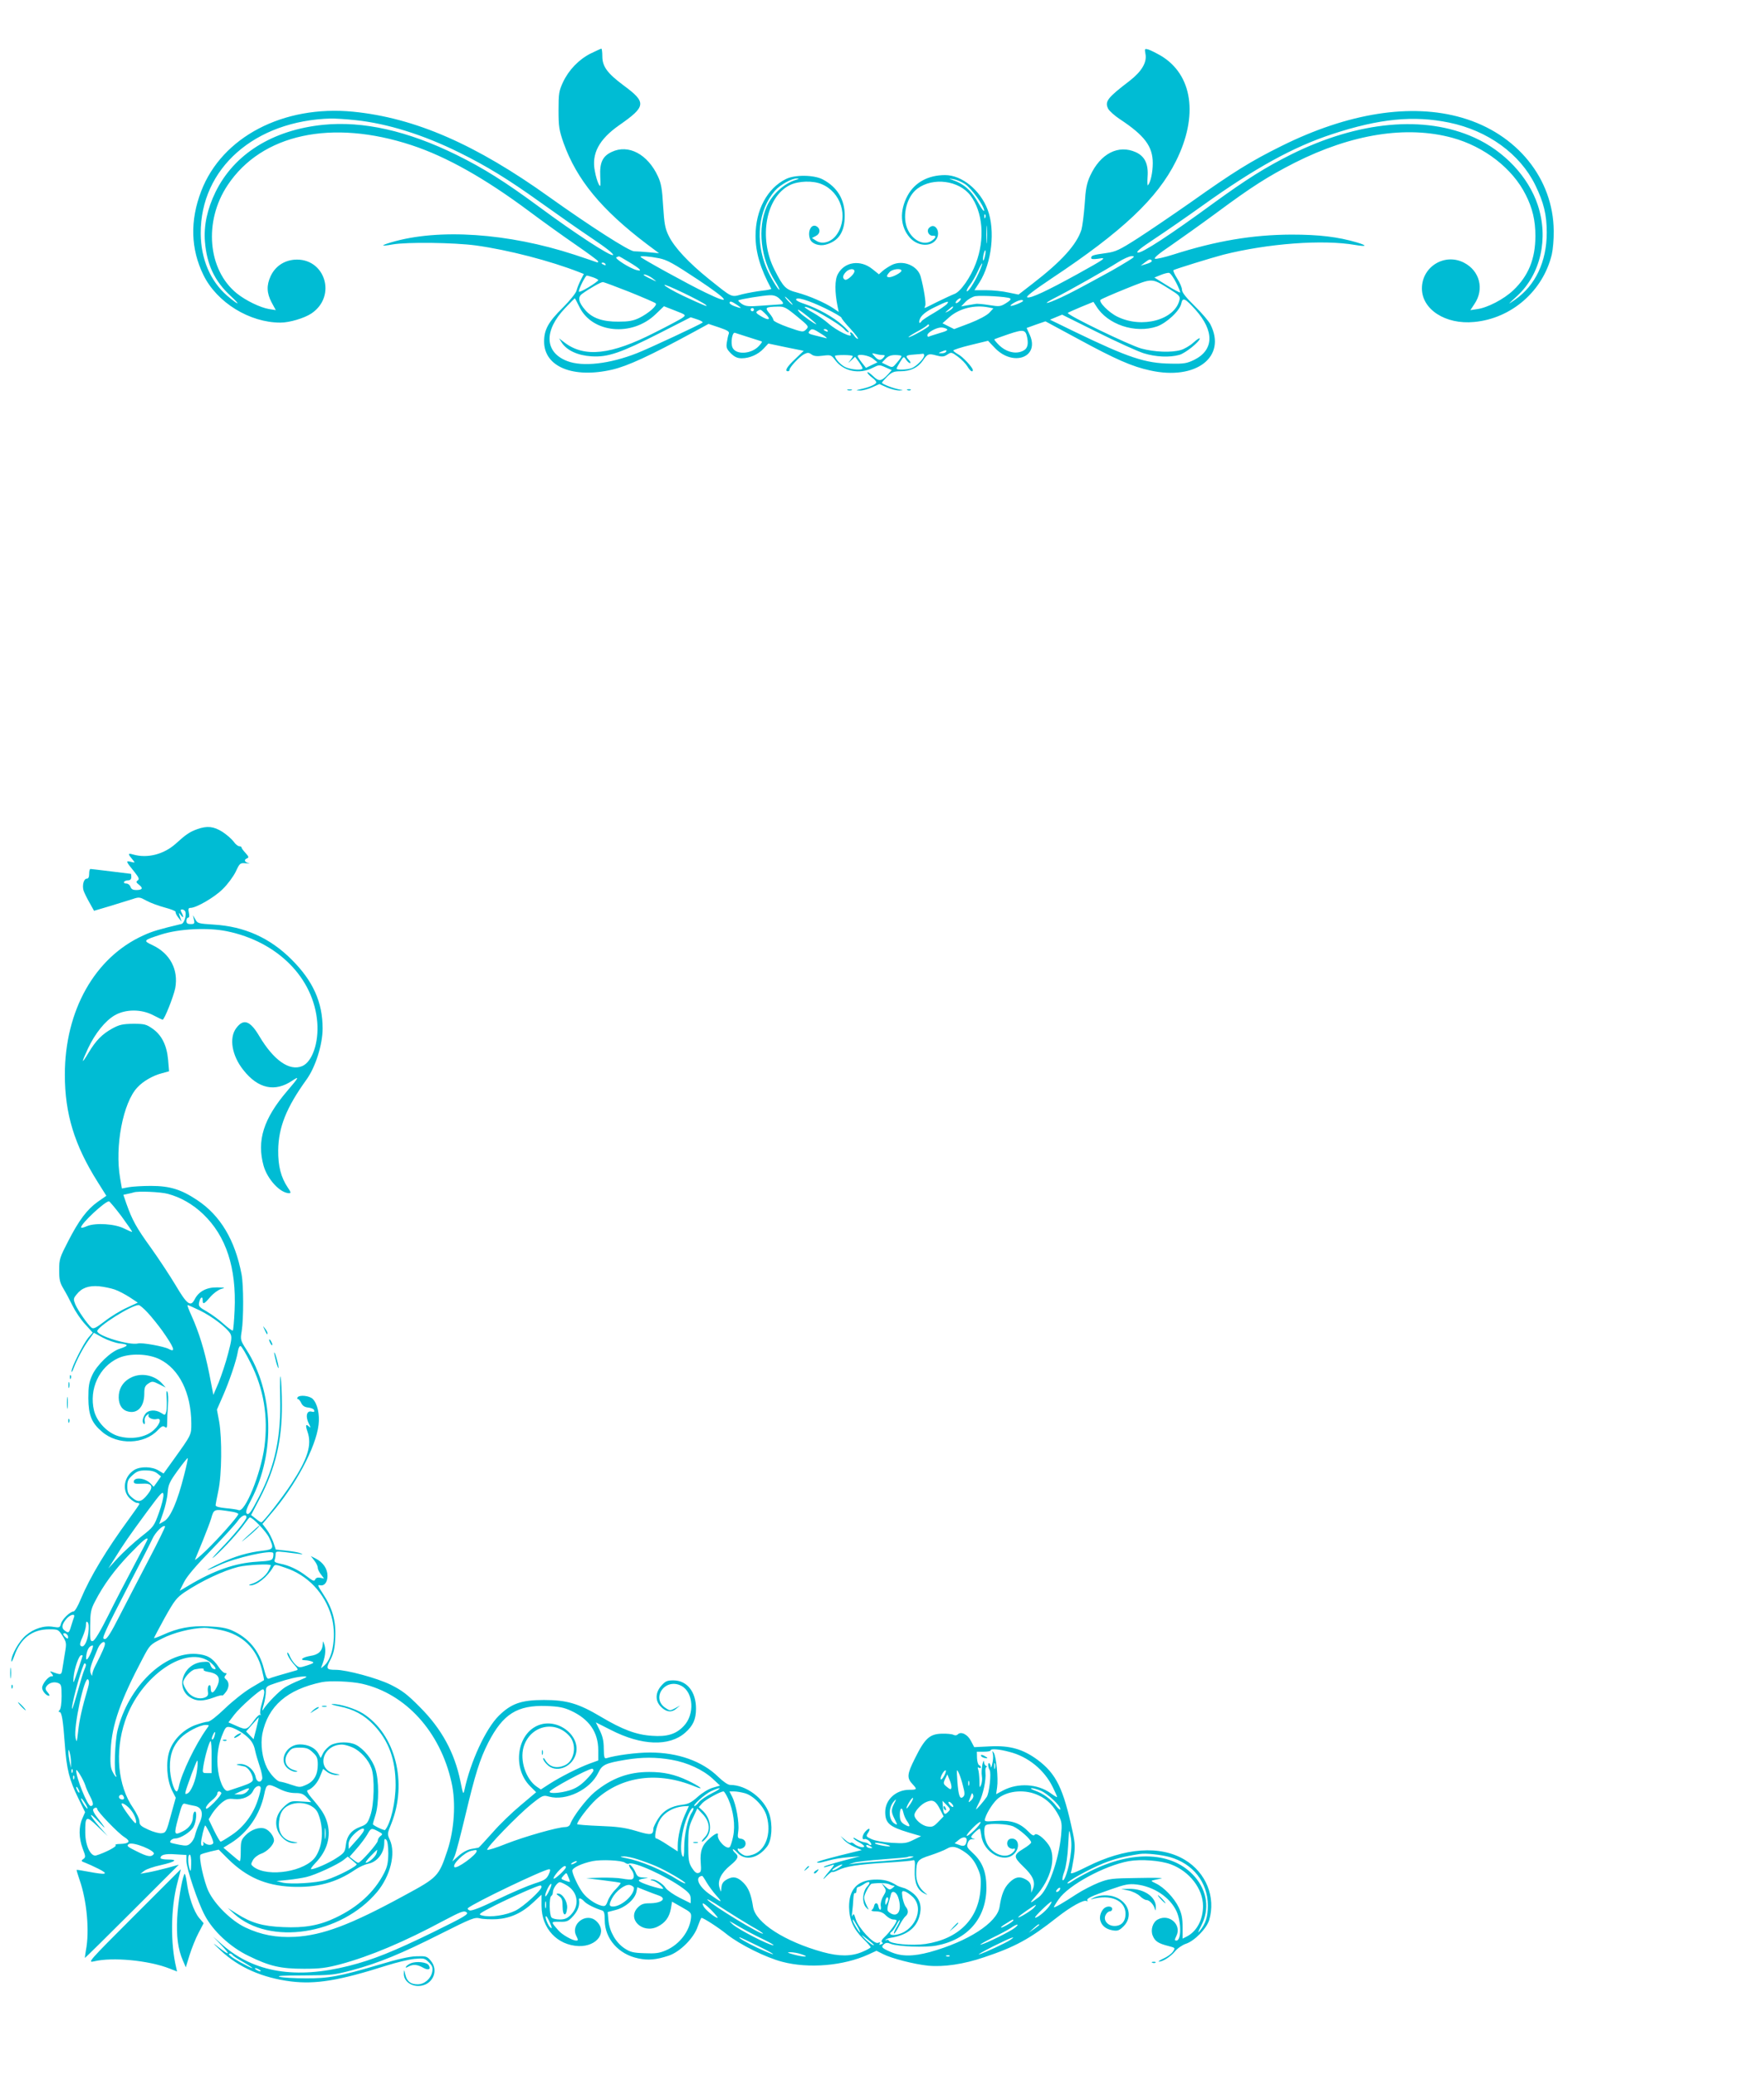 <?xml version="1.0" standalone="no"?>
<!DOCTYPE svg PUBLIC "-//W3C//DTD SVG 20010904//EN"
 "http://www.w3.org/TR/2001/REC-SVG-20010904/DTD/svg10.dtd">
<svg version="1.0" xmlns="http://www.w3.org/2000/svg"
 width="1088pt" height="1280pt" viewBox="0 0 1088 1280"
 preserveAspectRatio="xMidYMid meet">
<g transform="translate(0,1280) scale(0.1,-0.1)"
fill="#00bcd4" stroke="none">
<path d="M3643 12470 c-73 -37 -135 -101 -171 -178 -24 -52 -27 -68 -27 -172
0 -103 4 -124 31 -202 81 -226 233 -411 514 -624 l75 -56 -64 6 c-35 3 -76 6
-90 6 -30 0 -270 154 -521 333 -456 327 -830 490 -1212 528 -431 42 -809 -156
-937 -490 -70 -182 -65 -357 14 -518 83 -169 284 -293 475 -293 55 0 146 27
190 56 161 107 84 348 -106 332 -65 -6 -118 -43 -145 -102 -26 -56 -24 -104 6
-161 l26 -48 -43 7 c-53 9 -142 52 -197 96 -180 145 -206 445 -57 668 210 316
643 409 1136 246 215 -71 452 -205 722 -406 84 -63 214 -156 288 -207 74 -51
137 -97 139 -103 2 -6 -3 -8 -10 -5 -8 3 -69 24 -136 46 -410 134 -839 163
-1131 76 -67 -20 -64 -26 8 -13 89 16 381 12 515 -6 202 -28 459 -95 638 -165
l28 -11 -19 -37 c-11 -21 -22 -50 -26 -65 -3 -15 -41 -62 -84 -105 -90 -89
-116 -136 -116 -209 -1 -156 178 -230 420 -174 95 22 232 85 506 234 l88 48
66 -22 c52 -18 64 -25 59 -39 -4 -9 -9 -33 -12 -53 -5 -32 -1 -41 25 -68 23
-22 40 -30 67 -30 48 0 101 23 135 60 l29 31 109 -23 109 -22 -53 -51 c-51
-48 -67 -75 -44 -75 6 0 10 4 10 10 0 15 61 80 89 95 22 11 29 11 46 -1 14
-11 34 -13 71 -8 49 6 51 5 78 -31 51 -66 148 -85 228 -44 40 20 42 20 80 3
l38 -17 -22 -25 c-43 -46 -57 -47 -94 -11 -19 18 -34 28 -34 22 0 -7 14 -21
30 -33 17 -12 27 -26 24 -31 -7 -13 -48 -29 -94 -39 -34 -8 -35 -8 -5 -9 17 0
50 9 74 20 l45 20 47 -21 c26 -11 60 -19 76 -19 26 2 27 2 3 6 -37 6 -110 34
-110 42 0 4 15 21 33 39 28 27 41 32 81 32 61 0 108 22 138 66 29 42 35 45 85
31 34 -9 45 -8 66 6 24 16 27 15 65 -13 22 -16 48 -43 58 -59 17 -29 34 -41
34 -23 0 15 -63 83 -91 97 -16 9 -29 19 -29 23 0 4 48 20 107 34 l107 26 41
-43 c112 -119 278 -60 217 78 l-20 44 58 21 58 20 202 -109 c230 -125 332
-170 444 -194 283 -63 474 84 371 285 -10 19 -53 70 -96 112 -54 53 -79 84
-79 101 0 13 -13 44 -30 70 -16 25 -26 48 -22 51 15 8 231 75 307 95 274 69
614 95 814 60 72 -12 76 -4 9 16 -116 34 -231 48 -403 48 -241 -1 -465 -39
-728 -123 -54 -17 -105 -29 -113 -26 -10 4 25 33 98 82 62 43 187 132 278 199
221 164 319 226 485 311 353 178 690 231 973 154 197 -54 371 -189 452 -351
42 -82 60 -159 60 -254 0 -142 -43 -247 -137 -336 -58 -55 -160 -108 -224
-116 l-40 -6 25 38 c62 91 33 205 -65 255 -119 61 -259 -25 -259 -159 0 -130
146 -224 322 -207 230 21 425 191 479 416 7 30 13 96 12 145 -2 323 -227 601
-566 699 -313 91 -701 30 -1112 -174 -190 -94 -296 -160 -561 -348 -110 -77
-257 -177 -327 -222 -114 -73 -136 -83 -195 -91 -80 -11 -92 -15 -92 -30 0 -8
13 -9 43 -5 58 10 47 2 -128 -95 -189 -104 -289 -151 -309 -143 -11 4 39 42
152 118 435 289 651 493 765 722 140 280 103 534 -94 651 -30 17 -64 34 -77
38 -22 6 -23 5 -17 -28 10 -52 -24 -108 -97 -165 -139 -106 -155 -128 -133
-173 8 -14 40 -43 72 -64 153 -101 203 -168 203 -271 0 -56 -13 -118 -30 -137
-3 -4 -4 19 -2 52 6 79 -17 127 -72 152 -108 49 -219 -8 -282 -145 -22 -48
-28 -81 -34 -177 -5 -65 -14 -135 -20 -156 -30 -93 -123 -195 -299 -331 l-89
-69 -64 13 c-34 8 -96 14 -135 14 l-73 0 31 48 c76 120 99 322 50 450 -46 120
-158 212 -262 212 -104 0 -187 -45 -231 -126 -51 -94 -46 -192 13 -259 48 -55
132 -60 164 -11 30 45 -8 107 -44 71 -19 -18 -3 -51 23 -49 24 2 19 -13 -9
-32 -50 -32 -122 6 -151 81 -30 81 0 195 65 242 96 71 255 50 326 -42 77 -102
91 -268 34 -419 -32 -86 -95 -176 -132 -189 -18 -7 -65 -29 -106 -49 -41 -21
-76 -38 -77 -38 -2 0 -1 7 3 15 5 16 -8 101 -28 177 -18 70 -111 108 -180 73
-19 -10 -44 -26 -56 -37 l-22 -20 -40 32 c-74 60 -172 46 -213 -30 -20 -36
-20 -110 -2 -200 l7 -34 -34 23 c-53 35 -148 76 -221 96 -73 19 -86 32 -142
143 -99 196 -52 449 97 521 52 25 141 28 195 5 118 -49 166 -199 96 -306 -32
-50 -90 -69 -130 -43 l-26 17 23 12 c28 13 31 44 7 59 -33 21 -60 -29 -42 -78
11 -29 57 -45 97 -34 80 22 117 78 117 179 0 100 -46 176 -135 223 -54 29
-173 30 -227 3 -116 -57 -188 -192 -188 -351 0 -102 30 -203 97 -326 2 -3 -24
-9 -57 -12 -34 -4 -89 -14 -122 -22 -71 -19 -58 -24 -206 94 -125 101 -212
194 -247 265 -23 47 -28 74 -35 185 -6 105 -12 140 -32 183 -63 137 -182 200
-285 151 -56 -26 -75 -65 -71 -150 3 -65 2 -70 -10 -48 -7 14 -18 49 -23 79
-22 107 25 196 149 283 168 117 171 141 27 247 -99 74 -130 116 -130 178 0 26
-3 48 -6 48 -3 0 -33 -14 -66 -30z m-1451 -411 c199 -21 421 -91 641 -200 168
-83 302 -165 500 -307 95 -68 236 -167 315 -220 90 -60 139 -99 133 -105 -12
-12 -237 135 -453 295 -217 160 -345 240 -513 323 -301 148 -575 210 -823 185
-311 -32 -548 -180 -663 -415 -51 -105 -73 -207 -65 -306 12 -142 59 -242 158
-334 67 -62 52 -61 -21 1 -104 90 -162 227 -163 384 -2 401 332 696 804 709
26 0 94 -4 150 -10z m6745 -15 c239 -49 438 -193 532 -385 53 -109 71 -183 71
-294 0 -179 -70 -326 -196 -414 -48 -33 -48 -33 13 23 146 134 196 357 127
563 -58 173 -206 331 -390 414 -308 140 -716 102 -1129 -103 -160 -80 -276
-153 -480 -301 -269 -197 -441 -309 -466 -305 -16 2 10 24 102 85 68 45 201
137 296 205 324 232 560 362 801 441 289 95 500 116 719 71z m-4027 -353 c-75
-23 -147 -89 -181 -165 -58 -133 -38 -320 51 -460 17 -27 29 -50 27 -53 -6 -5
-58 81 -79 132 -72 171 -51 361 52 479 33 37 103 76 135 75 16 -1 15 -2 -5 -8z
m1043 -27 c39 -26 117 -135 117 -163 0 -9 -14 9 -31 39 -47 85 -91 125 -169
152 -20 6 -18 7 10 3 19 -3 52 -17 73 -31z m124 -206 c-3 -8 -6 -5 -6 6 -1 11
2 17 5 13 3 -3 4 -12 1 -19z m10 -151 c-2 -23 -3 -1 -3 48 0 50 1 68 3 42 2
-26 2 -67 0 -90z m-12 -87 c-9 -41 -17 -33 -9 9 4 17 9 30 11 27 3 -2 2 -19
-2 -36z m-2196 -36 c70 -42 87 -60 48 -50 -41 10 -140 73 -125 79 7 3 14 6 15
6 1 1 29 -15 62 -35z m186 23 c50 -10 89 -32 240 -132 195 -130 212 -160 47
-80 -103 49 -402 214 -402 221 0 7 54 3 115 -9z m2891 -18 c-27 -17 -72 -43
-100 -59 -197 -108 -244 -133 -312 -165 -94 -43 -122 -46 -39 -3 88 44 321
176 390 220 33 21 71 38 85 38 22 0 18 -5 -24 -31z m148 3 c3 -5 -11 -14 -32
-20 l-37 -11 25 19 c28 22 36 24 44 12z m-3369 -22 c3 -6 -1 -7 -9 -4 -18 7
-21 14 -7 14 6 0 13 -4 16 -10z m2301 -55 c-29 -63 -66 -119 -73 -111 -3 3 5
20 19 38 14 18 36 56 49 85 13 29 25 50 27 48 2 -2 -8 -29 -22 -60z m-766 12
c0 -19 -47 -60 -59 -52 -16 9 -14 26 6 47 19 21 53 24 53 5z m290 3 c0 -11
-53 -40 -75 -40 -19 0 -19 9 2 32 17 19 73 25 73 8z m1694 -73 c16 -31 27 -59
25 -61 -2 -2 -39 17 -82 44 l-77 48 37 15 c21 9 45 15 53 14 8 -1 28 -28 44
-60z m-3224 22 c24 -19 24 -19 -17 1 -24 11 -43 22 -43 24 0 9 37 -6 60 -25z
m-371 10 c17 -6 31 -14 31 -17 0 -4 -27 -24 -60 -44 -33 -20 -60 -32 -60 -26
0 18 41 98 49 98 5 0 22 -5 40 -11z m3554 -72 c60 -37 67 -45 62 -67 -29 -123
-230 -178 -382 -104 -53 25 -119 92 -105 105 4 4 74 35 156 68 168 67 156 68
269 -2z m-3330 -18 c84 -34 156 -65 161 -70 13 -12 -44 -62 -101 -90 -37 -18
-66 -23 -128 -23 -97 -1 -161 21 -204 70 -43 49 -50 81 -20 102 44 32 114 72
127 72 7 0 81 -28 165 -61z m472 -81 c15 -14 -19 0 -141 57 -61 29 -113 59
-116 67 -6 13 232 -101 257 -124z m452 40 c26 -24 29 -34 11 -35 -7 -1 -58 -4
-114 -8 -87 -7 -104 -5 -128 10 -14 10 -25 20 -22 22 6 7 155 31 195 32 23 1
43 -6 58 -21z m1422 2 c9 -5 3 -13 -24 -30 -34 -21 -41 -22 -103 -12 -37 6
-76 10 -87 7 -11 -2 -35 -6 -54 -9 l-33 -6 28 29 c16 16 43 31 59 34 39 6 196
-3 214 -13z m-1359 -15 c13 -14 21 -25 18 -25 -2 0 -15 11 -28 25 -13 14 -21
25 -18 25 2 0 15 -11 28 -25z m-1296 -39 c79 -161 324 -185 470 -44 l51 49 69
-27 c67 -26 68 -27 47 -43 -11 -9 -90 -51 -174 -93 -268 -137 -432 -155 -555
-61 l-34 26 17 -27 c32 -48 99 -79 184 -84 102 -6 179 21 423 145 l188 96 40
-13 c22 -7 37 -16 33 -20 -15 -12 -329 -159 -403 -188 -169 -67 -337 -86 -432
-49 -140 54 -145 188 -12 327 31 33 58 60 59 60 2 0 14 -24 29 -54z m1514 -7
c56 -27 102 -54 102 -59 0 -5 25 -36 56 -69 31 -34 51 -61 45 -61 -6 0 -16 9
-23 20 -7 11 -16 20 -21 20 -4 0 -5 -5 -1 -11 18 -30 -88 22 -138 67 -21 19
-63 48 -93 65 -31 17 -54 33 -52 35 13 13 214 -101 246 -139 7 -9 19 -17 25
-17 6 1 -11 21 -39 45 -54 49 -152 103 -232 130 -29 9 -53 21 -53 27 0 19 74
-3 178 -53z m832 46 c-7 -8 -17 -15 -22 -15 -6 0 -5 7 2 15 7 8 17 15 22 15 6
0 5 -7 -2 -15z m1453 -55 c118 -132 115 -249 -8 -310 -44 -21 -62 -25 -145
-23 -155 2 -259 36 -590 196 l-154 75 38 16 37 15 217 -108 c120 -60 248 -118
286 -130 74 -23 159 -27 220 -10 37 10 126 82 126 101 0 6 -18 -6 -39 -25 -22
-20 -57 -40 -78 -46 -59 -17 -161 -13 -243 9 -73 20 -464 209 -454 220 3 3 40
19 82 37 l76 31 17 -26 c69 -114 240 -171 374 -126 60 21 142 97 151 142 8 40
23 33 87 -38z m-1063 54 c0 -7 -71 -36 -77 -30 -3 2 8 11 24 20 29 16 53 20
53 10z m-1765 -24 c34 -23 31 -25 -14 -9 -17 6 -31 15 -31 20 0 14 12 11 45
-11z m1295 4 c-8 -8 -44 -33 -81 -55 -37 -21 -71 -44 -74 -49 -16 -25 -22 -6
-7 21 12 20 39 41 87 64 78 38 94 43 75 19z m-924 -76 c73 -60 74 -62 56 -80
-18 -18 -21 -18 -110 13 -51 18 -92 38 -92 45 0 7 -11 26 -25 42 -29 35 -24
39 53 41 38 1 50 -5 118 -61z m959 52 c-3 -5 -16 -15 -28 -21 -21 -10 -21 -9
2 10 25 23 36 27 26 11z m222 4 l30 -6 -26 -28 c-16 -16 -64 -42 -121 -64
l-95 -36 -36 18 -36 18 45 40 c61 52 154 75 239 58z m-1447 -14 c0 -5 -4 -10
-10 -10 -5 0 -10 5 -10 10 0 6 5 10 10 10 6 0 10 -4 10 -10z m67 -22 c43 -40
28 -50 -26 -17 -27 16 -31 23 -20 30 19 12 20 12 46 -13z m269 -23 c30 -25 52
-45 49 -45 -10 0 -90 57 -104 74 -24 29 -2 17 55 -29z m744 -54 c0 -9 -111
-71 -126 -71 -5 0 16 14 46 31 30 16 59 34 64 39 12 12 16 12 16 1z m109 -20
c11 -7 -2 -14 -45 -26 -32 -10 -62 -19 -66 -22 -5 -2 -8 2 -8 10 0 16 55 47
85 47 11 0 26 -4 34 -9z m-771 -32 c26 -16 38 -28 27 -25 -11 3 -41 10 -68 17
-38 9 -45 14 -36 25 16 20 23 18 77 -17z m37 21 c3 -6 -1 -7 -9 -4 -18 7 -21
14 -7 14 6 0 13 -4 16 -10z m1231 -45 c9 -47 -2 -72 -38 -84 -43 -15 -96 1
-136 40 -18 18 -31 34 -29 36 2 2 42 16 88 32 93 31 105 29 115 -24z m-1716 4
c41 -13 77 -24 79 -26 3 -2 -6 -14 -19 -28 -47 -50 -141 -55 -162 -9 -13 28
-2 97 15 91 7 -2 46 -15 87 -28z m1215 -89 c-3 -5 -16 -10 -28 -9 -21 0 -21 1
-2 9 28 12 37 12 30 0z m-391 -20 c15 0 16 -3 6 -15 -17 -21 -34 -19 -56 7
-19 21 -19 21 6 15 14 -4 33 -7 44 -7z m256 -3 c0 -18 -48 -67 -77 -78 -27
-10 -93 -12 -93 -3 0 4 10 23 22 42 22 35 22 35 36 14 8 -12 19 -22 25 -22 5
0 3 8 -6 18 -25 27 -22 31 31 35 26 2 50 4 55 5 4 1 7 -4 7 -11z m-440 -4 c0
-3 -8 -16 -17 -27 -15 -19 -14 -18 7 1 l24 22 23 -31 c13 -18 23 -36 23 -40 0
-13 -68 -9 -103 6 -28 11 -67 53 -67 71 0 3 25 5 55 5 30 0 55 -3 55 -7z m125
-16 l27 -22 -36 -17 -35 -17 -26 33 c-14 18 -25 36 -25 39 0 17 71 5 95 -16z
m175 16 c0 -5 -13 -23 -28 -40 -27 -32 -27 -32 -60 -16 l-33 16 22 23 c16 17
33 24 61 24 21 0 38 -3 38 -7z"/>
<path d="M5228 10393 c6 -2 18 -2 25 0 6 3 1 5 -13 5 -14 0 -19 -2 -12 -5z"/>
<path d="M5598 10393 c7 -3 16 -2 19 1 4 3 -2 6 -13 5 -11 0 -14 -3 -6 -6z"/>
<path d="M1218 7686 c-48 -17 -71 -33 -135 -91 -73 -65 -174 -91 -261 -66 -35
10 -35 5 -3 -33 15 -18 15 -19 -12 -12 -33 8 -32 4 22 -62 28 -36 32 -45 20
-53 -11 -8 -10 -12 9 -27 27 -21 20 -32 -19 -32 -19 0 -30 6 -34 20 -4 11 -15
20 -26 20 -11 0 -17 5 -14 10 3 6 15 10 26 10 12 0 19 7 19 20 0 11 -1 20 -3
20 -1 0 -57 7 -122 15 -66 8 -123 15 -127 15 -5 0 -8 -13 -8 -30 0 -20 -5 -30
-15 -30 -18 0 -29 -40 -20 -72 4 -13 20 -46 36 -74 l29 -52 98 29 c53 16 116
36 139 43 41 14 45 13 87 -10 24 -13 75 -32 113 -42 38 -10 68 -22 66 -27 -1
-6 6 -21 17 -35 l20 -25 -10 30 c-9 28 -9 29 5 11 17 -23 20 -14 5 15 -8 15
-7 19 4 19 7 0 16 -6 19 -13 8 -22 -7 -72 -23 -76 -138 -33 -180 -45 -236 -71
-299 -135 -484 -463 -484 -859 0 -241 59 -434 202 -661 l54 -86 -53 -37 c-66
-47 -116 -113 -184 -246 -50 -97 -54 -108 -54 -175 0 -59 4 -78 27 -116 15
-25 40 -72 56 -105 16 -33 50 -84 76 -112 l48 -53 -28 -32 c-31 -38 -104 -184
-103 -207 0 -9 6 0 13 19 21 55 61 131 95 177 l30 42 55 -30 c30 -16 78 -33
106 -36 56 -6 55 -14 -3 -33 -54 -17 -140 -100 -168 -162 -20 -43 -24 -69 -24
-143 1 -105 20 -152 85 -207 96 -83 261 -78 344 11 23 24 32 28 43 19 12 -9
14 -4 14 28 0 21 2 69 5 106 3 37 2 74 -4 83 -6 11 -7 -2 -4 -39 2 -30 1 -67
-2 -81 -7 -26 -8 -26 -31 -11 -35 23 -81 20 -99 -6 -18 -25 -21 -54 -7 -62 4
-3 6 5 4 17 -3 14 2 29 13 38 10 8 15 9 11 2 -10 -16 24 -33 51 -26 37 9 12
-48 -36 -81 -50 -35 -129 -45 -200 -25 -68 19 -135 88 -152 158 -32 133 32
270 150 324 69 31 182 28 254 -7 122 -60 195 -209 196 -396 0 -72 2 -68 -112
-227 l-59 -82 -32 19 c-39 24 -109 26 -147 4 -65 -39 -80 -125 -31 -175 16
-16 37 -29 45 -29 9 0 16 -3 16 -6 0 -4 -29 -45 -64 -93 -138 -188 -240 -357
-297 -493 -17 -43 -38 -78 -45 -78 -21 0 -71 -48 -78 -76 -6 -24 -10 -25 -47
-19 -56 10 -120 -10 -170 -53 -42 -36 -89 -119 -89 -157 1 -11 8 3 18 30 38
109 111 165 215 165 56 0 57 -1 83 -41 24 -39 25 -45 15 -103 -5 -33 -13 -78
-16 -99 -6 -40 -7 -40 -65 -19 -13 5 -13 3 -1 -11 11 -15 11 -17 -2 -17 -19 0
-57 -47 -57 -71 0 -19 25 -49 42 -49 6 0 3 9 -8 21 -13 15 -16 24 -8 36 14 22
45 32 72 22 20 -8 22 -15 22 -82 0 -43 -5 -78 -12 -85 -8 -8 -8 -12 -1 -12 14
0 22 -49 33 -200 11 -154 28 -220 83 -332 l42 -86 -17 -39 c-23 -51 -22 -121
2 -185 19 -49 19 -54 4 -65 -15 -11 -14 -14 12 -23 16 -6 53 -23 83 -38 65
-33 47 -38 -59 -18 -41 8 -76 13 -77 12 -2 -1 7 -29 18 -62 45 -127 62 -317
39 -434 -4 -25 -7 -46 -6 -47 1 -1 132 128 290 286 l289 289 -68 -19 c-38 -10
-91 -23 -119 -28 l-50 -9 25 19 c13 10 58 25 99 34 92 21 111 35 47 35 -26 0
-47 4 -47 9 0 20 29 28 93 23 l67 -4 0 -37 c0 -46 70 -255 113 -335 50 -96
157 -196 269 -250 130 -64 198 -80 343 -80 100 0 137 5 225 28 184 50 391 137
637 269 106 56 125 63 140 52 16 -12 -8 -26 -207 -124 -242 -118 -371 -170
-518 -207 -328 -83 -583 -41 -778 128 l-59 52 50 -52 c58 -61 53 -67 -13 -16
-45 35 -45 34 8 -16 111 -105 258 -170 434 -192 153 -19 299 5 591 98 61 19
138 38 172 41 57 5 63 4 88 -21 22 -22 26 -33 21 -59 -8 -42 -48 -77 -90 -77
-43 0 -66 18 -76 60 -7 33 -8 33 -9 7 -2 -43 38 -77 89 -77 86 0 131 93 76
157 -22 26 -30 28 -88 26 -43 -1 -117 -18 -230 -52 -243 -72 -313 -85 -453
-84 -66 0 -137 4 -158 9 -27 6 16 9 145 9 173 1 189 3 299 32 166 45 304 102
544 223 195 98 213 105 245 97 19 -5 67 -7 105 -5 84 6 155 38 226 105 l49 46
0 -68 c0 -140 97 -244 230 -249 114 -3 179 88 108 154 -61 57 -162 -18 -123
-92 12 -25 12 -28 -1 -28 -23 0 -87 36 -109 62 -49 55 -49 55 6 54 46 -1 54 2
85 36 29 33 41 65 35 101 -2 13 16 7 33 -12 15 -16 61 -40 109 -55 13 -4 17
-17 17 -60 0 -114 85 -211 207 -236 61 -13 110 -9 188 17 69 23 156 109 179
181 10 28 20 52 23 52 12 0 104 -59 157 -102 78 -62 240 -143 341 -169 163
-43 377 -25 531 45 l50 23 40 -20 c52 -27 192 -63 279 -72 96 -9 219 9 345 52
192 64 283 114 450 246 84 66 165 111 182 101 6 -4 8 -3 5 3 -8 12 20 26 148
70 85 30 108 34 155 29 107 -13 205 -78 246 -164 31 -67 31 -182 0 -182 -12 0
-12 4 0 29 34 69 -45 139 -115 101 -31 -16 -46 -65 -31 -100 14 -35 35 -48 98
-64 42 -11 42 -11 26 -35 -9 -13 -35 -32 -58 -42 -22 -10 -35 -19 -28 -19 24
0 70 29 99 63 15 19 46 40 67 47 53 17 128 94 144 146 42 142 -19 293 -150
372 -152 91 -368 76 -605 -43 -71 -36 -102 -47 -98 -36 4 9 11 50 18 92 9 64
8 89 -6 155 -58 273 -102 363 -219 450 -89 65 -169 88 -290 82 l-99 -5 -20 38
c-20 40 -61 61 -81 41 -7 -7 -17 -8 -27 -3 -9 5 -42 8 -73 7 -74 -2 -104 -29
-165 -153 -49 -98 -51 -120 -13 -160 28 -30 26 -33 -21 -33 -83 0 -149 -61
-149 -137 0 -69 26 -91 146 -127 l75 -22 -47 -23 c-42 -21 -56 -23 -135 -18
-51 3 -103 13 -124 23 -34 16 -35 17 -20 40 18 28 5 32 -18 6 -20 -22 -23 -54
-4 -46 7 2 22 -4 32 -16 16 -18 9 -30 -9 -13 -3 4 -16 8 -28 10 -12 2 -33 11
-46 19 -14 9 -21 11 -18 5 4 -6 20 -18 37 -26 16 -9 29 -19 29 -24 0 -12 -41
-2 -61 15 -9 8 -19 11 -22 7 -4 -3 -19 4 -34 18 l-28 24 20 -24 c11 -13 40
-32 65 -43 l45 -20 -134 -33 c-125 -32 -164 -45 -130 -45 8 0 35 7 61 14 26 8
80 17 120 20 l73 6 -107 -28 c-60 -16 -111 -32 -115 -36 -7 -8 12 -3 57 12 8
3 1 -10 -16 -29 -42 -48 -63 -81 -26 -42 17 17 32 29 35 26 3 -2 18 2 34 10
46 24 126 37 292 47 86 5 164 12 172 15 12 5 14 -6 11 -62 -3 -75 16 -122 60
-143 22 -11 22 -10 4 4 -38 31 -56 70 -55 121 1 77 7 85 88 111 39 13 85 31
100 40 35 21 64 14 120 -26 29 -22 51 -49 68 -87 22 -48 25 -65 21 -132 -11
-187 -135 -311 -340 -342 -84 -12 -219 0 -226 21 -2 5 -9 7 -15 3 -7 -3 -9 -2
-4 2 4 5 18 10 30 12 97 15 156 58 177 130 18 59 6 106 -35 142 -20 17 -48 33
-63 36 -15 4 -34 11 -42 16 -44 28 -80 37 -138 35 -105 -5 -156 -61 -155 -170
1 -77 28 -137 88 -196 25 -24 45 -47 45 -51 0 -4 -23 -17 -52 -29 -66 -28
-141 -29 -243 -1 -235 65 -415 181 -430 278 -12 78 -28 118 -60 150 -35 35
-62 41 -98 22 -28 -15 -36 -28 -38 -59 -1 -23 -2 -23 -11 6 -14 43 10 92 68
139 47 39 53 55 29 75 -8 7 -15 17 -15 22 0 6 13 -4 29 -21 48 -52 128 -34
183 40 29 39 35 133 13 200 -33 97 -143 179 -241 179 -14 0 -43 20 -74 50 -99
97 -249 150 -421 150 -83 0 -211 -17 -268 -35 -13 -4 -16 5 -17 59 0 47 -7 77
-25 113 l-24 49 93 -47 c189 -97 360 -103 458 -17 49 43 67 83 67 149 0 104
-56 174 -140 174 -38 0 -49 -5 -74 -33 -36 -41 -39 -90 -6 -126 32 -36 68 -42
98 -16 l24 20 -31 -17 c-30 -16 -33 -16 -58 1 -94 61 -3 190 97 137 75 -40 83
-177 14 -248 -47 -50 -103 -67 -195 -60 -97 6 -182 38 -315 117 -139 83 -212
104 -352 104 -140 0 -202 -22 -279 -98 -81 -81 -174 -283 -211 -456 -7 -32 -9
-29 -25 52 -36 177 -116 324 -250 458 -78 79 -110 103 -180 138 -83 41 -272
92 -339 92 -58 0 -62 6 -33 62 20 40 27 68 30 137 5 103 -18 183 -77 272 -29
44 -34 55 -19 51 28 -7 48 17 48 58 0 43 -27 83 -72 106 l-31 16 21 -27 c12
-15 22 -35 22 -45 0 -10 9 -28 20 -42 l19 -25 -24 5 c-16 3 -27 -1 -31 -11 -5
-13 -14 -9 -52 20 -54 42 -111 68 -165 78 -28 6 -37 11 -33 22 3 8 6 24 6 35
0 19 4 20 58 14 31 -4 71 -9 87 -11 24 -4 26 -3 9 4 -11 5 -50 12 -87 16 l-66
7 -15 45 c-9 25 -27 61 -42 80 l-25 33 53 63 c151 174 276 408 293 548 8 64
-7 131 -36 160 -20 20 -83 27 -94 9 -3 -5 -2 -10 3 -10 5 0 14 -11 20 -24 8
-17 21 -26 43 -28 18 -2 35 -9 37 -17 3 -10 -1 -12 -17 -8 -30 7 -38 -31 -16
-74 11 -21 12 -29 4 -21 -23 22 -27 13 -12 -30 28 -80 1 -167 -100 -321 -57
-87 -174 -237 -185 -237 -4 0 -20 10 -35 23 l-28 22 55 105 c96 186 136 355
135 574 0 72 -4 149 -8 171 -4 22 -5 -32 -3 -121 7 -244 -32 -428 -129 -614
-52 -101 -65 -118 -78 -105 -7 8 1 33 29 85 150 288 138 664 -30 925 -37 58
-38 61 -29 115 12 75 12 283 -1 350 -40 210 -130 362 -273 457 -99 66 -168 88
-287 88 -52 0 -114 -4 -136 -8 l-42 -8 -11 64 c-34 194 18 467 107 560 35 38
96 73 151 87 l44 12 -6 71 c-8 89 -39 152 -96 192 -39 27 -50 30 -119 30 -65
-1 -85 -5 -129 -29 -63 -35 -101 -73 -147 -150 -45 -75 -46 -66 -3 27 44 93
105 169 164 204 67 39 165 40 240 0 29 -15 54 -27 56 -27 11 0 68 144 78 195
21 114 -32 214 -140 265 -60 28 -58 30 54 66 109 35 287 44 404 20 313 -64
536 -288 558 -562 10 -125 -31 -244 -93 -270 -78 -33 -176 36 -264 184 -57 97
-98 111 -143 50 -45 -60 -27 -169 44 -258 91 -116 196 -138 303 -65 45 30 40
20 -33 -65 -146 -171 -188 -306 -145 -461 24 -84 103 -169 158 -169 12 0 10 8
-9 35 -42 63 -60 132 -59 230 2 142 50 263 174 435 56 77 100 217 100 316 0
162 -59 293 -190 424 -134 135 -293 206 -483 217 -92 6 -99 7 -112 32 l-15 26
6 -27 c6 -25 3 -28 -20 -28 -19 0 -26 5 -26 20 0 11 5 20 11 20 7 0 8 11 4 30
-5 24 -3 30 10 30 36 0 148 65 199 116 30 29 65 77 80 107 25 54 27 55 63 52
21 -1 28 0 16 2 -26 5 -30 21 -8 29 11 5 9 11 -10 32 -14 15 -25 30 -25 34 0
5 -6 8 -14 8 -8 0 -24 13 -35 29 -12 16 -43 43 -69 60 -54 34 -94 38 -154 17z
m-183 -2250 c79 -21 154 -64 217 -124 143 -136 207 -333 195 -594 -3 -66 -8
-122 -11 -125 -3 -3 -28 15 -56 40 -28 26 -75 60 -104 77 -46 26 -53 33 -48
55 6 32 22 43 22 16 0 -30 9 -26 47 19 19 22 49 44 66 49 29 8 27 9 -24 10
-65 1 -114 -25 -139 -75 -24 -47 -47 -30 -116 87 -34 57 -103 162 -153 232
-91 126 -115 170 -152 274 l-18 53 27 6 c15 3 32 7 37 9 27 9 166 3 210 -9z
m-286 -138 c37 -51 67 -94 66 -96 -2 -2 -23 7 -47 19 -57 30 -177 38 -231 16
-20 -9 -37 -13 -37 -8 0 24 146 160 172 161 4 0 39 -42 77 -92z m-42 -452 c24
-8 65 -30 93 -48 l50 -33 -67 -31 c-38 -17 -99 -54 -136 -83 -56 -43 -71 -50
-83 -40 -24 20 -83 105 -99 142 -13 33 -13 37 7 62 32 41 74 56 138 51 30 -3
74 -12 97 -20z m204 -143 c25 -27 65 -77 91 -113 73 -104 84 -135 39 -111 -29
16 -166 41 -190 34 -52 -13 -251 47 -251 76 0 28 211 161 255 161 7 0 32 -21
56 -47z m323 13 c75 -37 166 -106 187 -143 10 -19 8 -39 -14 -122 -14 -55 -41
-135 -58 -178 l-33 -77 -26 134 c-29 143 -62 250 -109 355 -17 36 -27 65 -24
65 3 0 38 -15 77 -34z m311 -322 c82 -161 110 -333 86 -518 -23 -169 -120
-407 -159 -391 -10 4 -45 9 -79 12 -41 4 -63 10 -63 18 0 7 8 48 17 91 21 98
23 320 5 424 l-14 75 35 80 c41 93 85 222 94 277 3 22 11 37 17 35 6 -1 34
-48 61 -103z m-410 -695 c-40 -159 -83 -259 -122 -282 l-31 -18 24 69 c13 37
26 94 28 125 4 50 12 67 62 136 32 44 60 79 62 77 2 -2 -8 -50 -23 -107z
m-164 12 l22 -18 -22 -32 -23 -32 -19 20 c-33 35 -104 42 -104 11 0 -11 11
-14 46 -12 68 5 80 -16 38 -68 -37 -46 -57 -50 -96 -16 -22 19 -28 32 -28 66
0 35 6 47 33 71 26 24 41 29 81 29 33 0 56 -6 72 -19z m9 -243 c-30 -83 -32
-86 -111 -148 -44 -35 -107 -93 -141 -129 l-60 -66 38 60 c55 89 88 137 199
288 89 120 100 133 103 108 2 -15 -11 -66 -28 -113z m453 7 c20 -3 37 -10 37
-14 0 -13 -121 -150 -200 -226 -40 -38 -70 -63 -67 -55 3 8 24 59 46 112 22
54 46 117 53 140 18 62 15 61 131 43z m87 -35 c0 -15 -81 -114 -164 -199 -44
-47 -59 -65 -31 -41 61 54 151 154 185 203 14 20 28 37 31 37 18 0 100 -86
118 -123 32 -67 29 -74 -36 -82 -92 -10 -172 -34 -260 -75 -46 -21 -83 -41
-83 -44 0 -2 34 11 74 30 100 46 318 95 331 75 2 -4 2 -17 -1 -28 -5 -18 -16
-21 -97 -26 -137 -8 -268 -54 -425 -148 l-54 -32 27 54 c18 36 75 103 169 199
77 80 152 162 165 182 22 31 51 42 51 18z m-606 -267 c-60 -114 -140 -270
-179 -345 -49 -97 -75 -138 -87 -138 -16 0 -15 6 8 58 13 31 78 158 142 282
65 124 128 248 141 276 19 43 68 91 79 79 3 -2 -44 -98 -104 -212z m-4 132 c0
-3 -38 -77 -84 -163 -46 -86 -118 -225 -159 -308 -48 -96 -82 -153 -94 -156
-16 -4 -18 3 -17 91 1 84 4 103 29 151 53 103 120 195 214 293 84 87 111 109
111 92z m760 -160 c0 -4 -7 -19 -15 -35 -17 -32 -63 -68 -103 -80 -17 -5 -20
-9 -9 -9 39 -2 107 52 142 113 10 17 14 17 74 -4 139 -46 243 -156 285 -299
32 -109 12 -254 -42 -303 -23 -21 -25 -21 -17 -3 21 54 26 93 17 126 -9 29
-10 31 -11 9 -2 -43 -26 -67 -76 -74 -48 -8 -71 -26 -33 -27 13 0 32 -4 42 -8
16 -6 10 -11 -30 -24 -47 -15 -50 -15 -71 5 -12 11 -27 33 -34 49 -6 16 -14
28 -16 25 -7 -7 17 -48 45 -78 19 -21 22 -28 11 -31 -92 -26 -157 -45 -169
-51 -12 -5 -19 8 -33 63 -28 109 -95 189 -194 233 -35 16 -75 23 -148 26 -110
5 -188 -10 -282 -53 -29 -13 -53 -22 -53 -19 0 3 30 59 66 125 60 107 73 124
123 158 103 69 239 133 331 156 54 13 200 20 200 10z m-1213 -319 c-3 -8 -11
-32 -18 -55 -13 -45 -16 -47 -42 -27 -20 15 -15 39 16 74 23 24 52 30 44 8z
m88 -100 c-8 -59 -30 -95 -48 -77 -6 6 -2 24 12 53 11 25 21 57 21 73 0 21 3
26 11 18 7 -7 8 -31 4 -67z m819 19 c131 -28 218 -112 251 -243 9 -35 15 -65
13 -66 -2 -1 -37 -22 -78 -46 -41 -24 -113 -81 -161 -127 -52 -50 -94 -83
-107 -83 -12 0 -47 -10 -78 -21 -74 -28 -136 -91 -159 -160 -23 -69 -16 -177
15 -241 l24 -47 -30 -108 c-27 -102 -31 -108 -57 -111 -15 -2 -52 8 -82 22
-46 21 -55 29 -55 51 0 15 -18 52 -39 83 -94 136 -114 345 -50 535 93 280 386
480 529 361 31 -27 40 -47 16 -38 -8 3 -16 15 -19 26 -5 18 -11 20 -52 16
-118 -14 -165 -161 -71 -219 39 -24 78 -24 144 0 28 11 52 16 52 13 1 -4 10 4
20 17 24 28 26 64 5 81 -12 10 -13 16 -4 26 9 11 8 14 -3 14 -8 0 -26 17 -39
37 -37 56 -71 76 -138 81 -197 14 -420 -202 -486 -471 -16 -67 -23 -256 -10
-277 3 -5 4 -10 1 -10 -3 0 -13 14 -22 32 -13 26 -15 52 -11 137 7 151 60 302
197 561 44 84 46 86 120 123 72 37 181 64 260 66 19 0 66 -6 104 -14z m-944
-42 c0 -13 -3 -13 -15 -3 -8 7 -15 16 -15 21 0 5 7 6 15 3 8 -4 15 -13 15 -21z
m225 -55 c-4 -13 -16 -41 -27 -63 -11 -22 -26 -53 -34 -68 -8 -16 -14 -36 -15
-45 0 -12 -3 -10 -9 6 -9 22 -4 42 44 155 18 41 52 54 41 15z m-81 -35 c-24
-57 -38 -66 -31 -19 6 35 20 55 39 56 4 0 0 -17 -8 -37z m-54 -25 c0 -2 -14
-43 -30 -93 -29 -85 -30 -87 -26 -39 5 54 33 134 47 134 5 0 9 -1 9 -2z m20
-58 c0 -5 -5 -20 -11 -33 -6 -13 -26 -80 -45 -148 -19 -68 -32 -105 -30 -83 5
56 67 274 78 274 4 0 8 -4 8 -10z m726 -29 c-3 -5 10 -11 30 -14 64 -11 79
-40 49 -97 -19 -37 -35 -39 -35 -4 0 16 -4 23 -11 18 -6 -3 -9 -20 -7 -36 4
-24 0 -31 -19 -39 -38 -14 -85 3 -110 41 -13 18 -23 41 -23 51 0 25 46 77 73
82 40 8 58 7 53 -2z m593 -65 c-31 -12 -72 -32 -91 -44 -35 -22 -113 -101
-135 -138 -7 -12 -6 0 3 30 8 27 14 64 14 82 0 31 3 33 63 53 78 26 134 39
172 40 25 0 21 -3 -26 -23z m-1307 -49 c-36 -122 -53 -199 -60 -267 -8 -68 -9
-72 -16 -39 -14 65 55 382 77 360 8 -8 8 -23 -1 -54z m1691 27 c269 -61 483
-296 552 -609 28 -123 17 -291 -25 -418 -54 -162 -59 -167 -268 -280 -330
-180 -501 -244 -672 -254 -115 -6 -210 12 -307 58 -86 41 -187 140 -227 223
-29 61 -62 215 -49 226 5 4 31 12 60 19 l52 12 58 -58 c114 -112 230 -163 390
-171 157 -7 277 25 395 106 24 16 59 32 79 36 55 10 99 66 99 127 0 26 2 31
13 20 7 -7 12 -39 12 -84 -1 -58 -6 -82 -27 -123 -61 -117 -161 -208 -298
-273 -100 -48 -193 -64 -323 -58 -127 5 -198 26 -287 83 l-55 35 39 -36 c219
-198 660 -130 882 135 82 99 116 237 79 320 -17 37 -17 39 9 102 101 253 24
551 -174 678 -47 30 -145 61 -190 59 -14 0 5 -7 41 -14 91 -18 155 -53 216
-117 91 -97 133 -212 133 -368 0 -106 -30 -237 -65 -278 -4 -5 -75 28 -75 36
0 4 7 30 16 57 22 71 22 216 -1 284 -19 59 -71 123 -119 148 -40 21 -113 20
-153 0 -18 -10 -40 -32 -49 -49 l-16 -32 -14 27 c-19 35 -63 57 -114 57 -85 0
-135 -101 -74 -149 15 -12 36 -21 48 -20 16 1 14 3 -9 10 -56 16 -71 66 -34
113 17 22 28 26 69 26 39 0 54 -5 79 -29 26 -24 31 -36 31 -76 0 -62 -23 -103
-71 -124 -38 -17 -41 -17 -92 0 -28 10 -59 18 -68 19 -19 0 -61 44 -82 85 -30
59 -41 146 -29 210 35 172 153 274 367 319 49 10 182 5 248 -10z m-603 -52 c0
-10 -7 -42 -15 -70 -9 -29 -13 -58 -9 -65 4 -6 4 -9 -1 -5 -4 4 -20 -9 -35
-30 -46 -63 -50 -65 -109 -39 l-52 23 36 47 c35 46 160 157 177 157 4 0 8 -8
8 -18z m1891 -114 c113 -52 169 -133 169 -244 l0 -63 -55 -20 c-69 -26 -174
-79 -245 -124 l-54 -35 -28 19 c-65 47 -102 159 -79 241 39 135 197 172 286
66 44 -52 28 -150 -30 -176 -52 -24 -97 -12 -123 33 -6 11 -12 14 -12 7 0 -7
11 -24 25 -37 52 -53 149 -19 175 60 38 114 -106 230 -227 184 -135 -51 -165
-264 -54 -376 l38 -38 -95 -80 c-53 -44 -132 -120 -175 -170 -44 -49 -82 -91
-86 -92 -3 -1 -23 -4 -44 -8 -23 -4 -53 -20 -78 -42 l-39 -35 15 35 c8 19 37
131 65 248 61 257 90 349 142 451 91 176 178 231 359 225 76 -3 106 -9 150
-29z m-1940 -110 l-17 -66 -23 24 -23 24 39 44 c21 24 39 43 39 43 1 -1 -6
-32 -15 -69z m-305 0 c-71 -99 -156 -276 -173 -359 -3 -16 -9 -29 -13 -29 -17
0 -42 88 -42 150 -1 76 19 130 65 179 36 37 119 81 156 81 22 0 23 -1 7 -22z
m218 -27 c50 -35 71 -63 80 -111 4 -19 17 -63 28 -96 12 -34 18 -69 15 -78
-10 -26 -34 -18 -40 12 -9 45 -53 82 -96 81 -20 -1 -27 -3 -16 -6 11 -2 30 -6
42 -9 24 -5 53 -50 53 -81 0 -13 -18 -24 -68 -41 -37 -12 -75 -25 -84 -28 -27
-10 -60 68 -66 153 -5 75 6 140 35 206 15 35 20 38 45 33 16 -3 48 -19 72 -35z
m-171 -19 c-3 -12 -9 -22 -14 -22 -5 0 -3 11 3 25 13 30 20 28 11 -3z m-18
-130 l0 -99 -29 0 c-27 0 -28 1 -22 41 9 59 37 156 45 156 4 0 7 -44 6 -98z
m870 59 c49 -22 98 -76 116 -128 21 -57 17 -225 -7 -292 -17 -49 -23 -55 -63
-70 -54 -20 -82 -55 -88 -113 -5 -41 -10 -48 -56 -78 -48 -32 -135 -70 -158
-70 -6 0 6 17 26 38 74 76 99 166 72 254 -15 47 -32 74 -97 150 -22 26 -30 43
-23 45 30 10 63 47 78 88 l18 44 25 -19 c14 -11 38 -19 56 -19 29 1 28 2 -8 9
-118 23 -80 179 44 179 14 0 43 -8 65 -18z m-1737 -91 l0 -35 -9 40 c-4 22 -8
49 -7 60 0 16 2 15 8 -5 4 -14 8 -41 8 -60z m5787 64 c116 -29 216 -111 268
-217 15 -30 27 -58 27 -61 0 -4 -18 7 -40 23 -80 58 -200 65 -291 18 l-45 -24
6 42 c8 53 -5 188 -20 212 -10 16 -11 15 -6 -7 3 -14 1 -41 -4 -60 -4 -19 -8
-27 -9 -18 -1 9 -5 19 -9 22 -10 6 -9 -25 2 -42 11 -19 -2 -142 -18 -166 -19
-28 -66 -82 -66 -76 0 3 9 23 20 44 24 48 43 138 38 182 -2 19 1 34 7 35 5 0
4 3 -2 6 -7 2 -14 14 -14 26 -1 12 -5 4 -10 -18 -4 -22 -6 -53 -3 -70 3 -16 1
-41 -5 -55 -8 -22 -10 -18 -10 27 -1 28 -4 59 -8 69 -4 12 -3 15 5 10 7 -4 12
-3 12 3 0 5 -5 11 -11 13 -6 2 -12 22 -13 43 l-1 40 43 0 c23 0 42 3 42 8 0
12 52 8 115 -9z m-2082 -49 c97 -17 192 -61 252 -116 l46 -43 -44 -13 c-26 -7
-66 -32 -93 -56 -39 -35 -59 -45 -94 -49 -70 -8 -119 -36 -151 -87 -16 -25
-29 -52 -29 -60 -1 -41 -14 -43 -106 -15 -71 21 -117 27 -226 31 -76 3 -138 8
-138 11 0 18 70 109 116 152 160 145 383 175 611 80 65 -27 29 2 -45 37 -80
38 -148 53 -238 53 -127 0 -231 -38 -336 -124 -50 -41 -135 -152 -151 -198 -4
-11 -17 -18 -31 -18 -45 0 -249 -58 -364 -103 -61 -25 -114 -41 -117 -37 -7
12 189 214 272 281 70 56 74 57 109 47 105 -29 254 43 304 147 24 50 44 59
168 80 102 17 190 17 285 0z m-2927 -59 c-7 -66 -38 -141 -61 -149 -19 -8 -19
-7 27 121 17 45 32 82 35 82 3 0 3 -24 -1 -54z m4921 7 c-3 -10 -5 -4 -5 12 0
17 2 24 5 18 2 -7 2 -21 0 -30z m-5690 -25 c-3 -8 -6 -5 -6 6 -1 11 2 17 5 13
3 -3 4 -12 1 -19z m79 -80 c3 -13 17 -44 30 -69 22 -43 22 -59 3 -59 -19 0
-89 173 -89 219 0 18 44 -55 56 -91z m3134 91 c0 -7 -21 -33 -47 -59 -35 -35
-63 -52 -102 -64 -58 -17 -121 -21 -121 -8 0 14 236 142 263 142 4 0 7 -5 7
-11z m2280 -97 c11 -40 11 -55 2 -64 -21 -21 -30 3 -37 92 -5 78 -5 82 8 55 8
-16 20 -54 27 -83z m-115 67 c-9 -17 -19 -28 -22 -25 -8 8 17 56 29 56 5 0 1
-14 -7 -31z m-5368 -21 c-3 -8 -6 -5 -6 6 -1 11 2 17 5 13 3 -3 4 -12 1 -19z
m5411 -55 c-2 -13 -7 -12 -28 5 -22 18 -23 22 -11 48 l14 29 14 -34 c8 -18 13
-40 11 -48z m109 15 c-3 -7 -5 -2 -5 12 0 14 2 19 5 13 2 -7 2 -19 0 -25z
m-4387 -92 c-29 -88 -87 -166 -161 -215 -34 -23 -64 -41 -68 -41 -4 0 -22 31
-41 69 l-33 69 22 36 c13 20 38 49 57 65 30 24 42 28 78 24 51 -6 102 16 118
52 12 27 41 38 46 18 2 -7 -6 -42 -18 -77z m134 69 c32 -16 66 -25 96 -25 38
0 51 -5 73 -28 l27 -28 -64 4 c-59 4 -65 2 -99 -27 -47 -42 -63 -90 -48 -142
15 -49 62 -89 104 -88 30 1 30 2 -7 9 -55 10 -86 48 -86 106 0 25 7 59 16 75
41 81 194 75 227 -9 35 -89 29 -196 -16 -264 -61 -92 -293 -130 -382 -64 -18
14 -19 17 -5 42 8 15 30 32 49 39 38 12 81 57 81 83 0 25 -28 62 -55 72 -34
13 -86 -5 -121 -41 -26 -27 -29 -37 -29 -95 0 -35 -2 -64 -6 -64 -3 0 -27 19
-53 42 l-48 41 47 29 c104 65 179 175 205 301 13 66 21 69 94 32z m-1234 -20
c0 -5 -5 -3 -10 5 -5 8 -10 20 -10 25 0 6 5 3 10 -5 5 -8 10 -19 10 -25z
m1035 5 c-11 -12 -30 -20 -49 -19 l-31 1 40 19 c52 24 62 24 40 -1z m2867 -11
c-34 -17 -70 -41 -81 -55 -10 -13 -22 -24 -27 -24 -18 0 64 74 101 91 67 31
73 21 7 -12z m2026 16 c43 -18 122 -92 122 -114 0 -8 -11 0 -25 18 -30 41 -80
78 -131 96 -22 8 -31 14 -21 15 10 0 34 -7 55 -15z m-5053 -14 c3 -5 -17 -32
-45 -60 -34 -34 -50 -45 -50 -33 0 9 16 30 35 45 19 15 35 34 35 42 0 17 16
20 25 6z m3127 -38 c32 -73 44 -163 30 -230 -6 -31 -16 -61 -21 -66 -19 -19
-81 44 -73 76 4 16 -19 6 -51 -23 -47 -40 -60 -78 -55 -149 4 -51 2 -60 -14
-64 -12 -4 -24 6 -40 31 -20 32 -23 50 -23 142 0 94 3 111 28 165 l28 60 35
-37 c44 -48 47 -105 9 -143 -13 -14 -20 -25 -15 -25 5 0 18 12 29 26 36 46 23
122 -28 168 l-21 19 22 25 c21 22 111 72 131 72 4 0 17 -21 29 -47z m102 36
c54 -15 119 -83 135 -142 31 -110 -8 -214 -89 -238 -33 -10 -43 -9 -65 5 -14
9 -25 22 -25 28 0 6 3 8 6 5 4 -3 15 -2 26 4 27 15 20 53 -11 57 -22 3 -23 7
-17 50 6 52 -14 163 -39 211 l-16 31 28 0 c16 0 45 -5 67 -11z m1811 -13 c55
-25 94 -65 127 -129 17 -35 19 -50 13 -116 -15 -158 -81 -341 -139 -384 -57
-43 -61 -41 -18 7 95 103 130 243 80 316 -32 46 -77 78 -87 62 -5 -8 -17 -2
-41 23 -50 51 -104 69 -195 63 -73 -5 -75 -4 -69 16 13 42 56 106 85 127 64
46 166 52 244 15z m-402 0 c3 -8 -3 -22 -13 -31 -19 -17 -19 -16 -7 14 13 36
13 36 20 17z m-5239 -11 c3 -9 0 -15 -9 -15 -16 0 -27 14 -18 24 10 10 21 7
27 -9z m-224 -70 c0 -5 -9 4 -20 20 -11 17 -20 35 -20 40 0 6 9 -3 20 -20 11
-16 20 -34 20 -40z m5077 31 c-12 -18 -23 -32 -25 -31 -6 6 29 65 38 65 5 0
-1 -15 -13 -34z m-103 -3 c-18 -37 -18 -51 5 -96 17 -34 17 -36 1 -27 -39 21
-44 94 -8 137 17 21 18 15 2 -14z m285 -35 l21 -42 -33 -34 c-28 -29 -37 -33
-67 -28 -35 5 -80 45 -80 70 0 22 41 68 74 81 40 17 58 7 85 -47z m48 -15
c-21 -21 -28 -14 -31 32 l-3 37 26 -26 c24 -24 24 -27 8 -43z m33 35 c0 -6 -7
-5 -15 2 -8 7 -15 17 -15 22 0 6 7 5 15 -2 8 -7 15 -17 15 -22z m-5071 -25
c22 -27 37 -70 28 -79 -6 -6 -87 104 -87 118 0 14 37 -10 59 -39z m390 28 c48
-8 59 -49 30 -109 -11 -24 -22 -56 -26 -72 -3 -16 -15 -38 -27 -49 -18 -17
-27 -18 -70 -10 -27 5 -51 11 -54 13 -9 9 10 26 30 26 31 0 93 39 111 70 18
31 24 105 7 95 -5 -3 -10 -18 -10 -33 0 -35 -23 -68 -60 -87 -57 -29 -59 -23
-31 80 23 86 27 94 46 88 11 -3 35 -9 54 -12z m3026 -54 c-26 -57 -45 -138
-45 -193 l0 -34 -62 40 c-33 22 -65 40 -71 40 -15 0 1 80 24 116 29 48 90 80
156 83 l22 1 -24 -53z m-3625 34 c0 -15 129 -149 166 -172 42 -26 34 -41 -25
-43 -22 0 -34 -4 -28 -8 11 -7 -66 -47 -120 -63 -33 -9 -67 60 -67 140 -1 104
5 108 76 39 l62 -59 -52 59 c-67 77 -68 98 -1 26 49 -53 43 -40 -14 33 -16 20
-26 41 -22 47 8 12 25 13 25 1z m3666 -23 c-24 -37 -46 -137 -46 -213 0 -49
-3 -65 -10 -55 -14 22 -12 92 5 168 15 65 50 140 61 129 3 -3 -1 -16 -10 -29z
m1327 -49 c23 -32 21 -42 -5 -28 -31 16 -38 28 -38 65 0 42 13 52 21 16 3 -16
13 -40 22 -53z m416 -59 c-57 -54 -64 -41 -8 16 24 24 45 40 47 35 2 -6 -16
-29 -39 -51z m239 25 c39 -17 112 -81 112 -100 0 -5 -20 -22 -45 -37 -66 -40
-66 -51 -3 -112 59 -56 76 -95 59 -137 l-10 -24 -1 25 c0 31 -9 44 -37 59 -36
19 -63 13 -98 -22 -32 -32 -48 -72 -60 -150 -15 -97 -195 -213 -430 -278 -104
-28 -176 -28 -242 1 -56 24 -61 31 -39 49 10 8 21 9 42 0 44 -16 211 -23 279
-10 193 36 308 168 309 356 0 97 -24 160 -84 215 -36 33 -39 40 -31 62 7 19
16 25 33 23 13 -1 15 0 6 2 -10 2 -18 8 -18 12 0 10 49 56 54 50 2 -2 6 -22 9
-43 14 -104 140 -173 202 -111 41 40 26 102 -22 93 -25 -5 -29 -44 -5 -57 11
-6 22 -7 26 -4 3 3 6 1 6 -5 0 -6 -11 -19 -25 -28 -46 -30 -124 7 -151 72 -17
42 -18 101 -1 107 27 12 130 6 165 -8z m-4953 -45 c14 -28 23 -55 20 -60 -9
-14 -38 -12 -54 3 -10 8 -12 8 -7 0 3 -6 2 -14 -4 -18 -5 -3 -10 3 -10 15 0
24 20 110 26 110 2 0 15 -23 29 -50z m712 -27 c-2 -16 -4 -3 -4 27 0 30 2 43
4 28 2 -16 2 -40 0 -55z m234 39 c-5 -10 -28 -38 -50 -62 l-40 -45 -1 29 c0
19 11 39 34 62 37 37 74 48 57 16z m91 2 c29 -15 30 -18 15 -29 -9 -7 -17 -20
-17 -29 0 -17 -106 -136 -120 -136 -4 0 -18 8 -31 19 l-23 18 43 49 c24 27 53
66 65 86 24 43 26 44 68 22z m4270 -156 c-11 -77 -37 -156 -48 -145 -4 3 1 28
11 54 10 28 20 94 23 158 6 106 6 108 15 60 7 -34 7 -75 -1 -127z m-640 97
c-5 -31 -16 -37 -46 -25 l-28 10 24 20 c28 24 54 21 50 -5z m-5014 -82 c-16
-20 -39 -16 -108 19 -55 27 -61 33 -46 43 23 18 171 -42 154 -62z m4541 51 c9
-10 -83 6 -92 15 -5 5 13 5 39 0 26 -5 50 -12 53 -15z m-119 -4 c13 -8 13 -10
-2 -10 -9 0 -20 5 -23 10 -8 13 5 13 25 0z m-3047 -40 c-6 -22 -48 -60 -66
-60 -6 0 7 18 28 40 21 22 40 40 41 40 1 0 0 -9 -3 -20z m617 12 c0 -23 -123
-112 -137 -99 -16 16 60 90 102 100 32 8 35 7 35 -1z m4275 -37 c143 -40 234
-156 235 -298 0 -70 -14 -114 -50 -157 -14 -18 -12 -8 10 34 51 99 36 212 -41
300 -135 154 -379 166 -644 34 -44 -22 -93 -49 -108 -60 -16 -11 -30 -18 -33
-15 -9 9 134 88 220 123 71 28 124 42 226 58 38 6 129 -4 185 -19z m-6036 -42
c-1 -44 -3 -52 -9 -33 -12 36 -12 90 0 90 6 0 10 -25 9 -57z m1020 -1 c14 -8
-113 -75 -187 -98 -60 -19 -215 -28 -267 -17 l-40 10 70 7 c39 4 90 12 115 18
56 13 196 78 230 106 l25 20 25 -21 c14 -12 27 -23 29 -25z m1738 28 c33 -11
82 -29 107 -40 62 -26 189 -100 183 -107 -3 -2 -23 7 -44 20 -101 64 -229 118
-324 136 -37 7 -39 9 -13 10 17 1 58 -8 91 -19z m1678 9 c-16 -5 -93 -13 -170
-19 -78 -5 -156 -12 -175 -15 l-35 -5 30 10 c17 6 97 15 180 21 82 6 152 12
154 15 2 2 14 4 25 3 16 0 13 -3 -9 -10z m-1760 -29 c8 -6 19 -9 24 -6 26 17
233 -77 333 -151 38 -28 48 -41 48 -64 l0 -29 -68 34 c-38 19 -76 46 -86 60
-18 29 -71 60 -89 52 -7 -2 -5 -5 4 -5 19 -1 69 -38 69 -51 0 -4 -36 4 -80 18
-81 27 -89 37 -35 45 28 4 28 4 -6 6 -30 1 -39 6 -49 31 -12 29 -40 60 -40 44
0 -5 7 -18 15 -28 18 -24 19 -53 3 -58 -7 -3 -34 -1 -60 4 -26 5 -87 7 -135 6
l-88 -3 104 -13 c58 -7 107 -14 109 -17 2 -2 -12 -19 -31 -39 -20 -19 -41 -51
-48 -71 -12 -32 -17 -35 -39 -30 -39 10 -88 44 -115 79 -28 37 -64 114 -65
137 0 18 58 45 125 59 55 11 182 5 200 -10z m3367 -10 c115 -43 198 -151 198
-257 0 -84 -38 -156 -100 -188 l-26 -13 0 71 c0 55 -6 84 -24 122 -28 58 -90
123 -140 147 -33 16 -34 17 -10 22 14 3 34 7 45 10 11 3 -56 4 -150 2 -157 -2
-175 -4 -239 -29 -37 -15 -98 -46 -135 -70 -84 -55 -141 -88 -141 -81 0 3 13
25 30 49 60 87 283 208 433 235 75 13 195 4 259 -20z m-3672 10 c-8 -5 -19
-10 -25 -10 -5 0 -3 5 5 10 8 5 20 10 25 10 6 0 3 -5 -5 -10z m1622 -31 c-18
-12 -35 -19 -38 -16 -3 3 7 12 23 21 42 23 53 19 15 -5z m-1682 3 c0 -13 -69
-76 -75 -70 -4 3 8 22 25 42 31 34 50 45 50 28z m-106 -45 c-14 -28 -26 -36
-87 -55 -40 -13 -141 -56 -226 -97 -102 -50 -161 -73 -174 -69 -10 3 -15 10
-11 14 34 31 466 238 501 240 9 0 8 -9 -3 -33z m131 -45 c-1 -1 -15 2 -30 8
-27 10 -27 11 -9 31 18 20 18 20 29 -8 7 -15 11 -29 10 -31z m843 -3 c13 -22
40 -59 60 -81 43 -48 36 -47 -40 7 -70 49 -95 107 -48 114 3 1 15 -17 28 -40z
m-861 -19 c69 -42 79 -125 23 -182 -21 -21 -38 -28 -67 -28 -22 0 -44 5 -51
12 -14 14 -16 124 -2 133 6 3 10 14 10 23 0 23 28 62 43 62 7 0 26 -9 44 -20z
m1852 -6 c-30 -32 -34 -104 -6 -131 17 -17 18 -17 3 12 -9 17 -16 39 -16 50 0
21 35 84 47 86 46 6 92 4 108 -4 11 -6 25 -10 30 -9 6 1 1 -5 -9 -13 -18 -14
-22 -13 -45 8 l-24 22 15 -23 c15 -22 15 -26 -4 -58 -12 -20 -18 -45 -16 -59
3 -14 2 -25 -3 -25 -4 0 -9 9 -11 20 -4 26 -22 27 -27 3 -2 -10 -8 -21 -15
-25 -6 -4 6 -8 26 -8 26 0 45 -7 62 -25 14 -14 34 -25 46 -25 11 0 20 -3 20
-6 0 -14 -41 -70 -70 -98 -21 -19 -27 -31 -20 -36 8 -5 7 -9 -5 -13 -11 -5
-14 -3 -9 5 5 8 2 9 -11 4 -26 -10 -120 91 -137 146 -10 33 -13 37 -20 22 -4
-11 -5 -2 -2 21 3 22 6 59 7 81 1 23 5 40 10 37 4 -2 8 1 8 6 1 6 2 16 3 21 0
6 6 11 11 11 6 1 19 8 30 15 35 25 51 17 24 -12z m-1961 -25 c-10 -22 -22 -39
-24 -36 -8 7 24 77 35 77 5 0 0 -18 -11 -41z m522 14 c0 -44 -78 -113 -129
-113 -25 0 -26 11 -7 49 25 47 80 89 110 84 14 -3 26 -12 26 -20z m-570 8 c0
-20 -110 -121 -160 -146 -58 -29 -155 -44 -207 -30 -26 6 -20 11 82 63 104 52
261 121 278 122 4 0 7 -4 7 -9z m723 -53 c53 -19 18 -48 -58 -48 -35 0 -51 -6
-70 -25 -71 -70 27 -166 121 -119 48 24 72 58 82 111 l7 43 60 -34 c57 -32 60
-35 57 -67 -9 -82 -71 -163 -154 -199 -42 -18 -66 -21 -133 -18 -69 2 -88 7
-123 30 -53 35 -92 102 -99 170 l-5 54 50 13 c59 15 117 65 127 110 l6 30 52
-21 c29 -11 64 -25 80 -30z m2472 33 c-3 -6 -11 -11 -17 -11 -6 0 -6 6 2 15
14 17 26 13 15 -4z m-904 -43 c74 -74 6 -218 -110 -233 -30 -3 -41 7 -21 20 6
3 19 23 30 43 10 20 19 33 20 27 0 -5 -9 -25 -21 -44 -11 -18 -18 -35 -15 -38
2 -3 16 17 30 44 13 27 32 55 40 62 20 16 20 39 2 60 -7 9 -16 35 -20 58 -5
38 -4 41 15 36 11 -3 33 -19 50 -35z m-92 1 c28 -82 -1 -134 -53 -96 -18 14
-18 15 10 115 7 23 32 12 43 -19z m-905 -180 c42 -23 74 -44 72 -46 -10 -10
-310 172 -342 208 -10 12 29 -10 88 -49 59 -38 141 -89 182 -113z m837 144
c-10 -17 -10 -16 -11 3 0 23 13 41 18 25 2 -6 -1 -18 -7 -28z m-2104 -30 c-3
-10 -5 -2 -5 17 0 19 2 27 5 18 2 -10 2 -26 0 -35z m3103 7 c-22 -31 -78 -75
-86 -68 -5 5 91 98 101 98 4 0 -3 -13 -15 -30z m-2080 -25 c24 -25 40 -45 36
-45 -15 0 -75 49 -86 70 -18 33 3 22 50 -25z m1987 17 c-18 -19 -97 -67 -97
-58 0 6 101 76 109 76 2 0 -3 -8 -12 -18z m-2985 -93 c13 -30 14 -38 3 -29
-15 13 -38 70 -27 70 4 0 15 -19 24 -41z m1313 -100 c44 -21 73 -38 65 -38
-25 -1 -212 95 -250 128 -31 28 -27 26 35 -11 39 -23 106 -58 150 -79z m583
79 c12 -21 19 -38 17 -38 -7 0 -45 63 -45 74 0 12 1 10 28 -36z m962 37 c0 -8
-63 -45 -75 -45 -5 1 8 12 30 25 43 27 45 28 45 20z m10 -46 c-29 -23 -173
-95 -210 -104 -14 -3 16 14 65 39 50 24 104 53 120 64 39 27 57 27 25 1z m150
18 c0 -2 -15 -13 -32 -26 l-33 -22 28 25 c26 24 37 31 37 23z m-1020 -124 c0
-9 -37 18 -60 43 -22 24 -20 23 18 -6 23 -18 42 -35 42 -37z m-709 -9 c121
-59 114 -66 -9 -9 -68 32 -124 65 -110 65 3 0 57 -25 119 -56z m1552 41 c-29
-20 -161 -81 -193 -90 -14 -3 25 18 85 49 111 55 148 69 108 41z m-1288 -90
c54 -18 13 -18 -50 -1 -40 11 -44 14 -20 14 17 0 48 -5 70 -13z m-3510 -5 c3
-5 34 -25 68 -44 34 -20 58 -36 53 -36 -5 0 -37 16 -72 35 -61 34 -86 55 -65
55 5 0 12 -4 16 -10z m4422 -6 c-3 -3 -12 -4 -19 -1 -8 3 -5 6 6 6 11 1 17 -2
13 -5z m-4257 -84 c8 -5 11 -10 5 -10 -5 0 -17 5 -25 10 -8 5 -10 10 -5 10 6
0 17 -5 25 -10z"/>
<path d="M1535 3333 c-56 -51 -56 -53 -9 -15 46 38 82 73 73 72 -2 -1 -31 -26
-64 -57z"/>
<path d="M1988 2273 c6 -2 18 -2 25 0 6 3 1 5 -13 5 -14 0 -19 -2 -12 -5z"/>
<path d="M1928 2248 c-13 -13 -17 -18 -8 -12 8 6 24 16 35 22 11 6 15 12 8 12
-7 0 -22 -10 -35 -22z"/>
<path d="M3342 1990 c0 -14 2 -19 5 -12 2 6 2 18 0 25 -3 6 -5 1 -5 -13z"/>
<path d="M1456 2095 c-11 -8 -15 -15 -10 -15 6 0 19 7 30 15 10 8 15 14 9 14
-5 0 -19 -6 -29 -14z"/>
<path d="M1378 2063 c7 -3 16 -2 19 1 4 3 -2 6 -13 5 -11 0 -14 -3 -6 -6z"/>
<path d="M6050 1972 c0 -6 9 -12 20 -15 11 -3 20 -3 20 -1 0 2 -9 8 -20 14
-11 6 -20 7 -20 2z"/>
<path d="M4278 1433 c6 -2 18 -2 25 0 6 3 1 5 -13 5 -14 0 -19 -2 -12 -5z"/>
<path d="M5820 1651 c0 -6 4 -13 10 -16 6 -3 7 1 4 9 -7 18 -14 21 -14 7z"/>
<path d="M3448 1104 c18 -12 22 -25 22 -65 0 -59 23 -65 28 -8 3 39 -28 89
-56 89 -13 0 -12 -3 6 -16z"/>
<path d="M1631 4600 c14 -31 19 -36 19 -24 0 6 -7 19 -16 30 -14 18 -14 18 -3
-6z"/>
<path d="M1660 4535 c0 -5 5 -17 10 -25 5 -8 10 -10 10 -5 0 6 -5 17 -10 25
-5 8 -10 11 -10 5z"/>
<path d="M1691 4455 c0 -5 6 -32 13 -60 8 -27 14 -41 14 -30 0 21 -25 107 -27
90z"/>
<path d="M431 4304 c0 -11 3 -14 6 -6 3 7 2 16 -1 19 -3 4 -6 -2 -5 -13z"/>
<path d="M815 4306 c-48 -21 -77 -60 -82 -108 -5 -52 13 -89 48 -102 63 -22
109 23 109 108 0 37 4 48 25 62 23 15 27 15 66 -4 l41 -21 -23 26 c-46 50
-123 66 -184 39z"/>
<path d="M422 4255 c0 -16 2 -22 5 -12 2 9 2 23 0 30 -3 6 -5 -1 -5 -18z"/>
<path d="M413 4145 c0 -33 2 -45 4 -27 2 18 2 45 0 60 -2 15 -4 0 -4 -33z"/>
<path d="M421 4034 c0 -11 3 -14 6 -6 3 7 2 16 -1 19 -3 4 -6 -2 -5 -13z"/>
<path d="M63 2480 c0 -30 2 -43 4 -27 2 15 2 39 0 55 -2 15 -4 2 -4 -28z"/>
<path d="M71 2394 c0 -11 3 -14 6 -6 3 7 2 16 -1 19 -3 4 -6 -2 -5 -13z"/>
<path d="M130 2275 c13 -14 26 -25 28 -25 3 0 -5 11 -18 25 -13 14 -26 25 -28
25 -3 0 5 -11 18 -25z"/>
<path d="M4969 1273 c-13 -16 -12 -17 4 -4 9 7 17 15 17 17 0 8 -8 3 -21 -13z"/>
<path d="M826 981 c-282 -282 -288 -289 -245 -279 113 27 335 6 463 -44 l48
-19 -5 23 c-36 148 -34 365 5 516 13 50 24 92 23 92 0 0 -130 -130 -289 -289z"/>
<path d="M5030 1260 c-8 -5 -12 -12 -9 -15 4 -3 12 1 19 10 14 17 11 19 -10 5z"/>
<path d="M1137 1240 c-17 -39 -39 -175 -44 -270 -6 -113 5 -195 35 -263 l18
-42 23 75 c13 41 37 102 55 136 l32 61 -28 33 c-33 40 -64 130 -76 220 -5 36
-12 58 -15 50z"/>
<path d="M6959 1139 c25 -5 56 -20 71 -34 14 -14 33 -25 41 -25 19 0 45 -28
52 -55 3 -14 5 -11 6 10 2 64 -72 115 -164 114 l-50 -1 44 -9z"/>
<path d="M6745 1094 c-16 -8 -22 -12 -12 -9 117 33 209 -7 209 -90 0 -47 -25
-75 -68 -75 -43 0 -72 37 -54 69 6 12 17 21 25 21 8 0 15 7 15 15 0 16 -27 20
-46 7 -20 -13 -35 -51 -28 -76 8 -34 35 -56 77 -63 31 -5 40 -1 67 25 59 59
33 149 -53 181 -39 15 -96 13 -132 -5z"/>
<path d="M7160 1085 c13 -14 26 -25 28 -25 3 0 -5 11 -18 25 -13 14 -26 25
-28 25 -3 0 5 -11 18 -25z"/>
<path d="M5879 913 l-24 -28 28 24 c25 23 32 31 24 31 -2 0 -14 -12 -28 -27z"/>
<path d="M2534 690 c-12 -5 -25 -14 -29 -20 -6 -9 -2 -9 13 -1 29 16 56 14 91
-6 33 -19 51 -11 35 15 -12 19 -76 26 -110 12z"/>
<path d="M7108 693 c7 -3 16 -2 19 1 4 3 -2 6 -13 5 -11 0 -14 -3 -6 -6z"/>
</g>
</svg>
